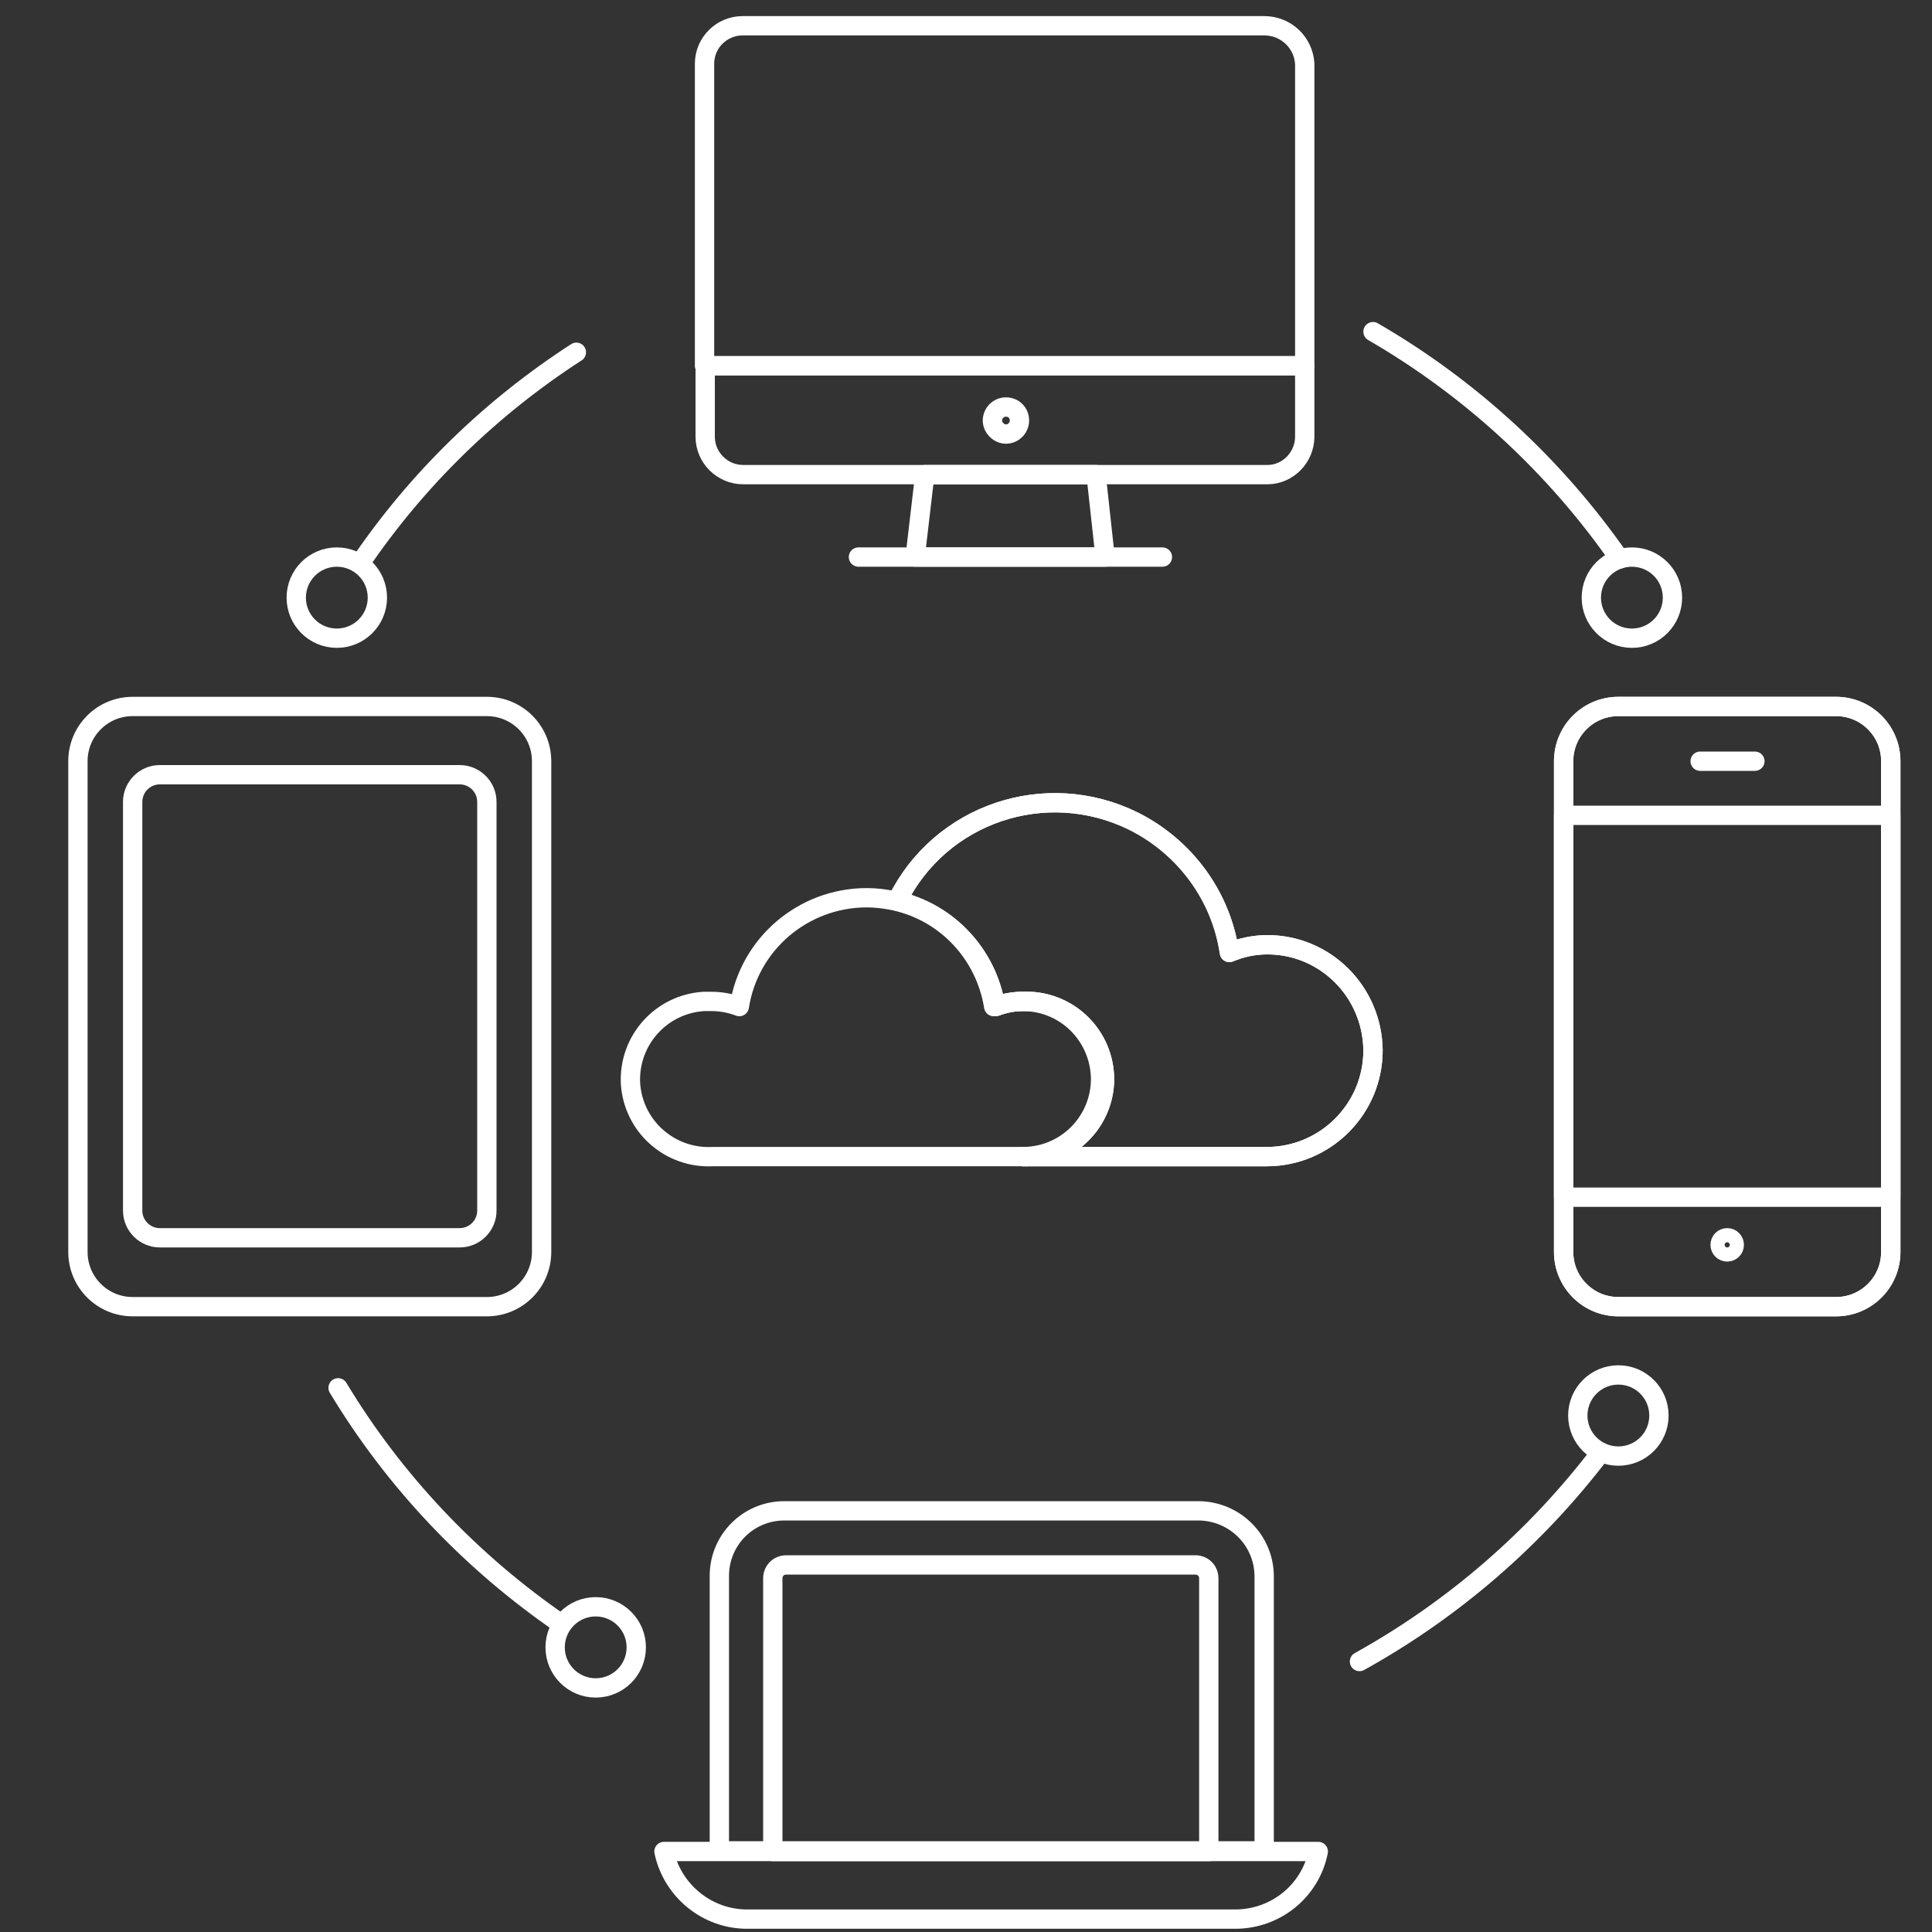 <?xml version="1.0" encoding="utf-8"?>
<!-- Generator: Adobe Illustrator 24.2.3, SVG Export Plug-In . SVG Version: 6.00 Build 0)  -->
<svg version="1.1" id="Line" xmlns="http://www.w3.org/2000/svg" xmlns:xlink="http://www.w3.org/1999/xlink" x="0px" y="0px"
	 viewBox="0 0 300 300" style="enable-background:new 0 0 300 300;" xml:space="preserve">
<rect x="0" y="0" width="300" height="300" fill="#333333" stroke="none"/>
<style type="text/css">
	.st0{fill:none;stroke:#FFFFFF;stroke-width:3;stroke-linecap:round;stroke-linejoin:round;}
</style>
<g id="Icons">
	<path class="st0" d="M55.9,87.5c8.9-13.1,20.3-24.2,33.6-32.8"/>
	<path class="st0" d="M87.2,252.2c-14-9.6-25.9-22.1-34.7-36.7"/>
	<path class="st0" d="M248.6,225.5c-10.1,13.3-22.9,24.4-37.5,32.5"/>
	<path class="st0" d="M213.2,51.5c15.2,8.8,28.3,20.9,38.3,35.3"/>
	<path class="st0" d="M213.2,163.1c0,9.1-7.4,16.5-16.5,16.5h-37.9c6.7,0.3,12.3-4.8,12.7-11.4c0.3-6.7-4.8-12.3-11.4-12.7
		c-0.4,0-0.8,0-1.2,0c-1.5,0-3,0.3-4.3,0.8c-1.3-8.1-7.4-14.6-15.3-16.4c6.7-13.6,23.1-19.1,36.7-12.4c8,4,13.6,11.6,14.9,20.4
		c1.9-0.8,3.9-1.2,5.9-1.2C205.8,146.7,213.1,154,213.2,163.1z"/>
	<path class="st0" d="M213.2,163.1c0,9.1-7.4,16.5-16.5,16.5h-37.9c6.7,0.3,12.3-4.8,12.7-11.4c0.3-6.7-4.8-12.3-11.4-12.7
		c-0.4,0-0.8,0-1.2,0c-1.5,0-3,0.3-4.3,0.8c-1.3-8.1-7.4-14.6-15.3-16.4c6.7-13.6,23.1-19.1,36.7-12.4c8,4,13.6,11.6,14.9,20.4
		c1.9-0.8,3.9-1.2,5.9-1.2C205.8,146.7,213.1,154,213.2,163.1z"/>
	<path class="st0" d="M196.3,244.8c0-5.6-4.5-10.1-10.1-10.2c0,0,0,0-0.1,0h-64.3c-5.6,0-10.1,4.5-10.1,10.1c0,0,0,0,0,0v42.7h84.6
		V244.8z"/>
	<path class="st0" d="M187.8,287.5h-67.8v-42.4c0-1.2,0.9-2.1,2.1-2.1c0,0,0,0,0,0h63.5c1.2,0,2.1,0.9,2.1,2.1V287.5z"/>
	<path class="st0" d="M204.7,287.5H103.1c1.3,6.1,6.7,10.5,12.9,10.5h75.8C198.1,298,203.5,293.6,204.7,287.5L204.7,287.5z"/>
	<path class="st0" d="M202.6,56.8v11c0,3.2-2.6,5.9-5.8,5.9c0,0-0.1,0-0.1,0h-81.3c-3.2,0-5.9-2.6-5.9-5.9c0,0,0,0,0,0v-11H202.6z"
		/>
	<path class="st0" d="M156.2,63.2c-1.2,0-2.1,1-2.1,2.1s1,2.1,2.1,2.1c1.2,0,2.1-1,2.1-2.1c0,0,0,0,0,0
		C158.3,64.1,157.4,63.2,156.2,63.2C156.2,63.2,156.2,63.2,156.2,63.2z"/>
	<polygon class="st0" points="171.6,86.5 142.1,86.5 143.6,73.7 170.2,73.7 	"/>
	<line class="st0" x1="133.3" y1="86.5" x2="180.5" y2="86.5"/>
	<path class="st0" d="M202.6,56.8V9.9c-0.2-3.3-2.9-5.9-6.3-5.9h-81c-3.2,0-5.9,2.6-5.9,5.9v0v46.9H202.6z"/>
	<path class="st0" d="M251.3,109.7h33.8c4.7,0,8.5,3.8,8.5,8.5v76.2c0,4.7-3.8,8.5-8.5,8.5h-33.8c-4.7,0-8.5-3.8-8.5-8.5v-76.2
		C242.8,113.5,246.6,109.7,251.3,109.7z"/>
	<path class="st0" d="M251.3,109.7h33.8c4.7,0,8.5,3.8,8.5,8.5v76.2c0,4.7-3.8,8.5-8.5,8.5h-33.8c-4.7,0-8.5-3.8-8.5-8.5v-76.2
		C242.8,113.5,246.6,109.7,251.3,109.7z"/>
	<rect x="242.8" y="126.6" class="st0" width="50.8" height="59.3"/>
	<line class="st0" x1="264" y1="118.2" x2="272.5" y2="118.2"/>
	<circle class="st0" cx="268.2" cy="193.3" r="1.1"/>
	<path class="st0" d="M20.6,109.7h55c4.7,0,8.5,3.8,8.5,8.5v76.2c0,4.7-3.8,8.5-8.5,8.5h-55c-4.7,0-8.5-3.8-8.5-8.5v-76.2
		C12.1,113.5,15.9,109.7,20.6,109.7z"/>
	<path class="st0" d="M24.8,120.3h46.6c2.3,0,4.2,1.9,4.2,4.2v63.5c0,2.3-1.9,4.2-4.2,4.2H24.8c-2.3,0-4.2-1.9-4.2-4.2v-63.5
		C20.6,122.2,22.5,120.3,24.8,120.3z"/>
	<circle class="st0" cx="253.4" cy="92.8" r="6.3"/>
	<circle class="st0" cx="251.3" cy="219.8" r="6.3"/>
	<circle class="st0" cx="92.5" cy="255.8" r="6.3"/>
	<circle class="st0" cx="52.3" cy="92.8" r="6.3"/>
	<path class="st0" d="M170.9,167.5c0,6.7-5.4,12.1-12.1,12.1l0,0h-48.2c-6.7,0.3-12.3-4.8-12.7-11.4c-0.3-6.7,4.8-12.3,11.4-12.7
		c0.4,0,0.8,0,1.2,0c1.5,0,3,0.3,4.3,0.8c1.5-9.7,9.9-16.9,19.8-16.9c1.5,0,3,0.2,4.4,0.5c8,1.8,14,8.3,15.3,16.4
		c1.4-0.5,2.9-0.8,4.3-0.8C165.4,155.4,170.8,160.8,170.9,167.5C170.9,167.5,170.9,167.5,170.9,167.5z"/>
</g>
</svg>
